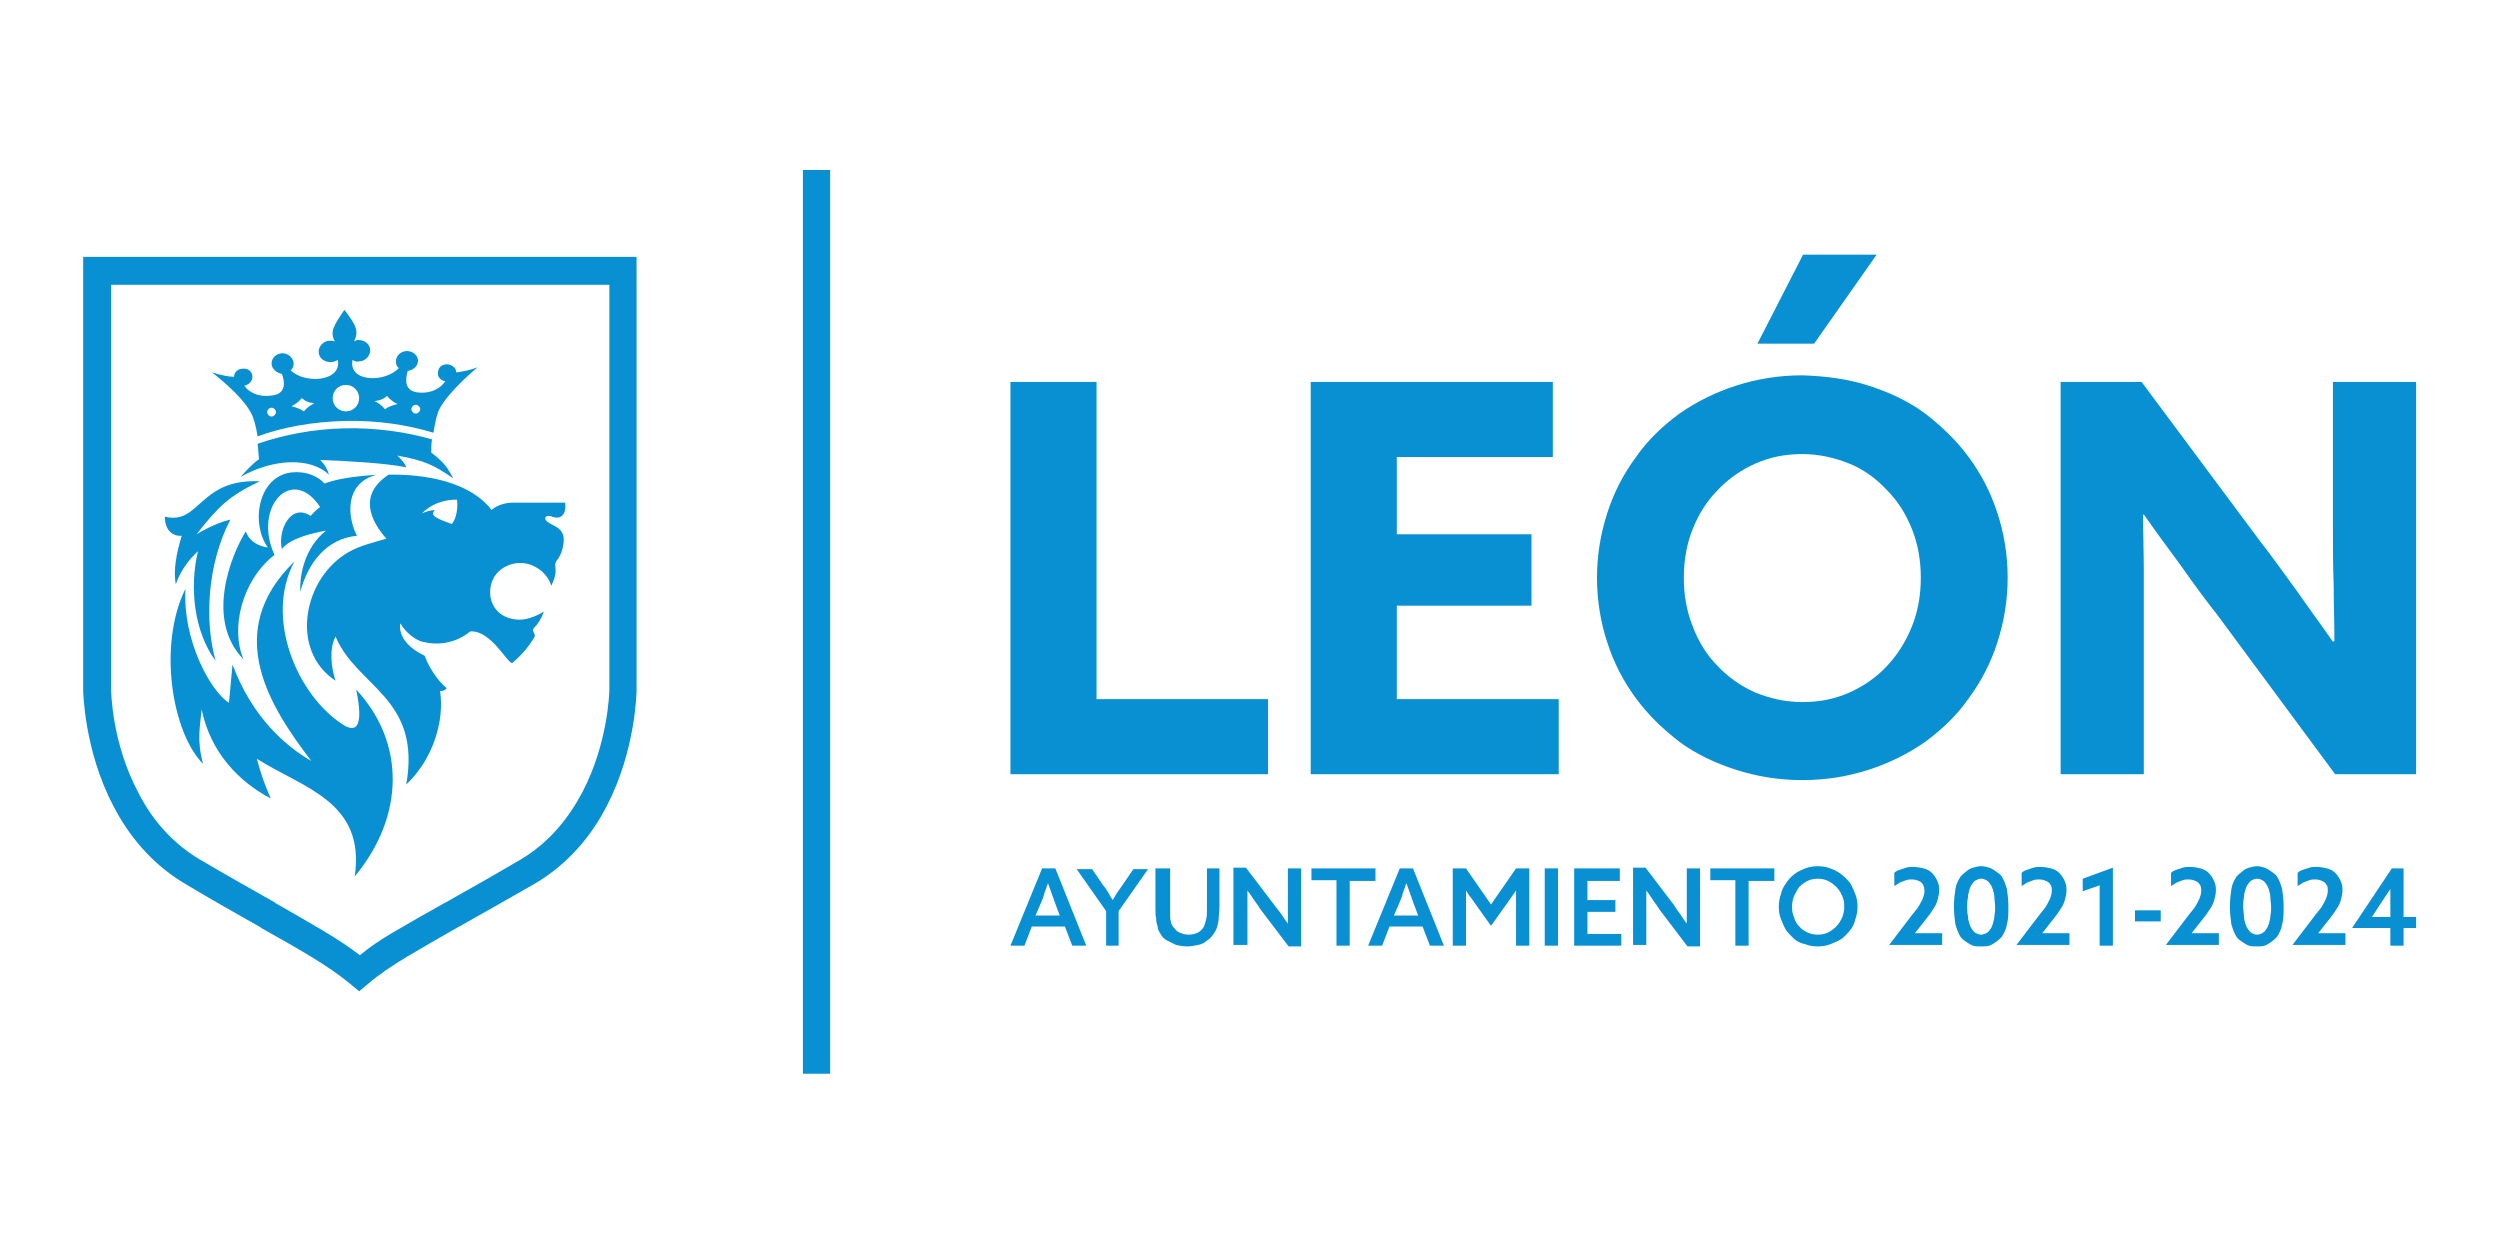 <?xml version="1.0" encoding="utf-8"?>
<!-- Generator: Adobe Illustrator 27.9.4, SVG Export Plug-In . SVG Version: 9.03 Build 54784)  -->
<svg version="1.1" id="Layer_1" xmlns="http://www.w3.org/2000/svg" xmlns:xlink="http://www.w3.org/1999/xlink" x="0px" y="0px"
	 viewBox="0 0 339.7 169" style="enable-background:new 0 0 339.7 169;" xml:space="preserve">
<style type="text/css">
	.st0{fill:#0990D3;}
	.st1{fill-rule:evenodd;clip-rule:evenodd;fill:#0990D3;}
</style>
<g>
	<path class="st0" d="M15.1,93.7L15.1,93.7l0-55h67.7v55h0c0,0.4-0.2,7.4-3.7,14c-1.8,3.4-4.4,6.7-8.2,9c-3.9,2.3-7.3,4.2-10.3,5.9
		l-0.2,0.1c-2.5,1.4-4.8,2.7-7,4c-1.7,1-3.2,2-4.5,3.1c-3.1-2.4-7-4.5-11.5-7.1l0,0l-0.1-0.1c-3-1.7-6.4-3.6-10.3-5.9
		c-3.8-2.3-6.5-5.6-8.2-9C15.2,101,15.1,94,15.1,93.7 M11.3,36.8v56.9l0,0c0,0.1,0.1,8.2,4.1,15.8c2,3.9,5.1,7.8,9.6,10.5
		c4,2.4,7.4,4.3,10.4,6l0.1,0.1l0,0c5,2.8,9.1,5.1,12.1,7.6l1.2,1l1.2-1c1.5-1.3,3.3-2.5,5.3-3.7c2-1.2,4.3-2.5,6.9-4l0.2-0.1
		c3-1.7,6.4-3.6,10.4-5.9c4.5-2.7,7.6-6.5,9.6-10.4c4-7.6,4.1-15.7,4.1-15.8l0,0V36.8v-1.9h-1.9H13.2h-1.9V36.8z"/>
	<path class="st1" d="M29.3,89.8c-2.9-3.9-3.6-9.9-2.4-14.9c-2.4,2.2-3,4.5-3,4.5c-0.4-1.8,0.1-4.4,0.8-6.6
		c-1.3,0.1-2.3-0.8-2.3-2.6c4.8,1.2,4.6-5.2,12.9-4.8c-4.2,2-5.6,3.4-8.6,7.2c0,0,2.4-1.5,4.6-2C28.1,76.8,27.8,84.5,29.3,89.8
		 M51.2,64.5c-2.3,0.2-5,0.4-7.1,1.2c-1.3-1.4-3.4-1.8-5.1-1.4c-4,1-4.9,6.9-2.6,10.1c-1.3-0.2-2.5-0.8-3-2.2
		c-2.1,3.4-5.5,12.1-0.3,17.4c-1.8-4.1-0.3-10.7,4.2-14.2c-3-6.5,2.4-12.3,6.2-6.5c0,0-0.5,0.3-1.3,1.2c-2.7-1.8-4.5,2-3.9,4.5
		c1.1-1.4,3.8-2.1,6-2.5c-3,2.4-3.6,6.2-3.5,8.3c1.1-4,3.6-7.2,7.7-7.6C47.3,70.5,46.6,65.7,51.2,64.5 M57.3,69.8
		c2-2.1,4.8-1.9,4.8-1.9s0.3,2-0.7,3.3c-2.3-0.8-3-1.2-2.3-1.9C57.9,69.4,57.3,69.8,57.3,69.8 M55.2,106.6c3.7-3.5,5.2-8.7,4.6-12.7
		c0.4,0,0.7-0.1,0.9-0.4c-0.6-0.4-2.2-2.2-3-4.4c-4-1.9-3.3-4.4-3.3-4.4c1.2,2,2.9,2.5,3,2.5c2,0.5,4.4,0.3,6.5-1.4
		c2.8-0.2,5,4.3,5.7,4.3c1.3-1.1,2.3-2.3,3-3.5c0.3-0.4-0.4-0.8-0.1-1.2c0.6-0.6,1.1-1.4,1.4-2.3c-0.8,0.5-2.1,1.1-3.3,1.1
		c-2.5,0-4-1.7-4-3.7c0-1.8,1-3.1,2.5-3.7c1.8-0.7,3.5-0.1,4.6,0.9c0.5,0.5,1,1.1,1.2,1.9c1.2-2.4,0.1-2.6,0.8-3.5
		c0.4-0.5,0.8-1.3,0.9-2.6c0-0.5,0-1.3-1-1.9c-1.1-0.6-1.4-0.7-1.5-1.1C74,70.1,74.6,70,75,70.2c0.6,0.2,1.3,0.3,1.7-0.6
		c0.2-0.7,0.1-1.3,0.1-1.3h-7.1c-1.9,0-2.9,1-2.9,1c-2.9-3.8-8.9-4.9-14-4.8c-4.1,2.7-2.5,6.2-0.3,8.7c-1.7,0.5-3.5,0.9-5.1,1.8
		c-6.2,3.5-8.1,13.4-1.8,17.5c-0.6-1.7-0.9-4.4,0-6C48.5,93.4,57.3,94.8,55.2,106.6"/>
	<path class="st1" d="M25.2,80c-3.8,7.7-1.8,19.6,2.4,23.8c-0.9-3.3-0.4-5.1-0.2-7.4c1.2,5.8,5,9.8,9.4,12.1c0,0-1.1-2.3-1.9-5.4
		c6.3,4,14.8,5.8,13.3,16c6.8-8.2,6.9-18.2,0.2-25.4c1.1,5.3-0.1,5.9-1.9,4.7c-6.1-4-10.6-14.4-6.5-22.1c-10,9.7-3.1,20,2.3,27.1
		c-3.3-1.9-8-5.8-10.7-13.1c-0.2,1.8-0.3,3.6-0.5,5.2C28.6,93.9,24.8,87,25.2,80"/>
	<path class="st1" d="M54,61.9c0.5,0.5,1,1,1.2,1.6c-2.8-0.6-8.8-0.9-11.7-1c0.7,0.7,1,1.3,1.2,2c-2.5-2.4-7.6-2.2-12,0.3
		c0.7-0.8,1.6-1.8,2.5-2.4c-0.1-0.7-0.1-1.5-0.2-2.1c3.5-1.2,7.5-2,11.8-2.1c4.3-0.1,8.4,0.5,11.9,1.5c-0.1,0.6-0.1,1.2-0.1,1.8
		c2,1.5,2.3,2.3,3,3.5C58.8,63.1,57.7,62.6,54,61.9 M50.9,54.5c0.6,0.3,1,0.6,1.4,1.1c0.6-0.4,1-0.5,1.7-0.7c-0.6-0.3-1-0.6-1.4-1.1
		C52,54.3,51.6,54.4,50.9,54.5 M47,52.3c-1,0-1.8,0.8-1.8,1.8c0,1,0.8,1.8,1.8,1.8c1,0,1.8-0.8,1.8-1.8C48.8,53.1,48,52.3,47,52.3
		 M42.7,54.8c-0.6,0.3-1,0.6-1.4,1.1c-0.6-0.4-1-0.5-1.7-0.7c0.6-0.3,1-0.6,1.4-1.1C41.6,54.6,42,54.7,42.7,54.8 M36.9,55.4
		c-0.3,0-0.6,0.3-0.6,0.6c0,0.3,0.3,0.6,0.6,0.6c0.3,0,0.6-0.3,0.6-0.6C37.5,55.7,37.2,55.4,36.9,55.4 M56.5,55
		c-0.3,0-0.6,0.3-0.6,0.6c0,0.3,0.3,0.6,0.6,0.6c0.3,0,0.6-0.3,0.6-0.6C57.1,55.3,56.8,55,56.5,55 M46.8,42.1L46.8,42.1
		c-1.5,2.2-2,3-1.3,4.3c-0.2-0.1-0.4-0.1-0.7-0.1c-0.8,0-1.5,0.7-1.5,1.5c0,0.8,0.7,1.4,1.6,1.4c0.4,0,0.7-0.1,1-0.3
		c0.6,3-4.6,3.3-6.4,1.4c0.3-0.2,0.4-0.6,0.4-0.9c0-0.7-0.7-1.4-1.5-1.4c-0.8,0-1.5,0.6-1.5,1.4c0,0.7,0.7,1.3,1.4,1.4
		c0.4,1,0.6,2.6-1.1,2.9c-2.1,0.4-3.5-0.5-4-1.3c0.6-0.1,1.1-0.6,1.1-1.2c0-0.7-0.6-1.2-1.3-1.1c-0.7,0-1.2,0.5-1.2,1.1
		c-0.7,0-1.7-0.2-3-0.6c0,0,4,3,5.3,5.5c0.4,0.7,0.7,1.9,0.9,3.2c3.5-1.3,7.6-2,11.9-2.1c4.3-0.1,8.4,0.5,12,1.6
		c0.2-1.2,0.4-2.4,0.8-3.2c1.3-2.5,5.2-5.7,5.2-5.7c-1.3,0.5-2.2,0.6-2.9,0.7c0-0.6-0.6-1.1-1.3-1.1c-0.7,0-1.2,0.5-1.2,1.2
		c0,0.6,0.4,1,1,1.1c-0.5,0.8-1.8,1.8-3.9,1.5c-1.7-0.3-1.5-1.8-1.2-2.9c0.8-0.1,1.4-0.7,1.4-1.4c0-0.7-0.7-1.3-1.5-1.3
		c-0.8,0-1.5,0.6-1.5,1.4c0,0.4,0.1,0.7,0.4,0.9c-1.8,2-6.9,2-6.3-1.1c0.3,0.2,0.6,0.3,0.9,0.2c0.8,0,1.5-0.7,1.5-1.5
		c0-0.8-0.7-1.4-1.6-1.4c-0.2,0-0.5,0.1-0.6,0.2C48.8,45,48.4,44.2,46.8,42.1"/>
	<rect x="109.1" y="23.1" class="st0" width="3.7" height="122.8"/>
	<path class="st0" d="M317.3,105.2h11V51.9h-11.3v19.8c0,2.6,0,5.2,0.1,7.7c0,2.6,0.1,5.1,0.1,7.7l-0.2,0.1
		c-1.6-2.3-3.3-4.6-4.9-6.9c-1.7-2.3-3.3-4.6-5.1-6.9l-16-21.5h-11v53.3h11.3V85.4c0-2.6,0-5.2,0-7.7c0-2.6-0.1-5.1-0.1-7.7l0.1-0.1
		c1.6,2.3,3.3,4.6,5,6.9c1.6,2.3,3.3,4.6,5.1,6.9L317.3,105.2z M255,34.6h-10l-6.2,12.1h7.7L255,34.6z M244.9,106
		c3.2,0,6.2-0.5,9-1.4c2.8-0.9,5.4-2.2,7.7-3.8c2.3-1.7,4.3-3.6,5.9-5.9c1.7-2.3,3-4.8,3.9-7.6c0.9-2.8,1.4-5.7,1.4-8.8
		c0-3.1-0.5-6.1-1.4-8.8c-0.9-2.8-2.2-5.3-3.9-7.6c-1.7-2.3-3.7-4.2-5.9-5.9c-2.3-1.7-4.9-2.9-7.7-3.8c-2.8-0.9-5.8-1.3-9-1.4
		c-3.2,0-6.2,0.5-9,1.4c-2.8,0.9-5.4,2.2-7.7,3.8c-2.3,1.7-4.3,3.6-5.9,5.9c-1.7,2.3-3,4.8-3.9,7.6c-0.9,2.8-1.4,5.7-1.4,8.8
		c0,3.1,0.5,6.1,1.4,8.8c0.9,2.8,2.2,5.3,3.9,7.6c1.7,2.3,3.7,4.2,5.9,5.9c2.3,1.7,4.9,2.9,7.7,3.8C238.7,105.5,241.7,106,244.9,106
		 M244.9,95.4c-2.3,0-4.4-0.5-6.4-1.3c-2-0.9-3.7-2.1-5.1-3.6c-1.5-1.5-2.6-3.3-3.4-5.4c-0.8-2-1.2-4.2-1.2-6.6
		c0-2.4,0.4-4.6,1.2-6.6c0.8-2,1.9-3.8,3.4-5.3c1.4-1.5,3.1-2.7,5.1-3.6c2-0.9,4.1-1.3,6.4-1.3c2.3,0,4.4,0.5,6.4,1.3
		c2,0.8,3.7,2.1,5.1,3.6c1.5,1.5,2.6,3.3,3.4,5.3c0.8,2,1.2,4.2,1.2,6.6c0,2.4-0.4,4.6-1.2,6.6c-0.8,2-1.9,3.8-3.4,5.4
		c-1.4,1.5-3.1,2.7-5.1,3.6C249.3,95,247.2,95.4,244.9,95.4 M178.1,105.2h33.7V95h-22V82.3h18.3v-9.7h-18.3V62.1H211V51.9h-32.9
		V105.2z M137.3,105.2h35V95H149V51.9h-11.7V105.2z"/>
	<path class="st0" d="M323.6,122.6c0.1-0.2,0.3-0.4,0.4-0.6c0.1-0.2,0.3-0.4,0.4-0.6c0.1-0.2,0.3-0.4,0.4-0.6l0,0c0,0.2,0,0.4,0,0.6
		c0,0.2,0,0.5,0,0.7c0,0.2,0,0.5,0,0.7v1.8h-2.5l0,0L323.6,122.6z M319.6,126.1h5.2v2.4h1.8v-2.4h1.7v-1.5h-1.7V118H325L319.6,126.1
		L319.6,126.1z M311.5,128.4L311.5,128.4l7.2,0v-1.6H315l0,0l1.5-1.9c0.4-0.5,0.7-0.9,1-1.4c0.3-0.4,0.5-0.9,0.6-1.3
		c0.1-0.4,0.2-0.8,0.2-1.3c0-0.5-0.1-0.9-0.3-1.3c-0.2-0.4-0.4-0.7-0.7-1c-0.3-0.3-0.7-0.5-1.1-0.6c-0.4-0.1-0.9-0.2-1.4-0.2
		c-0.4,0-0.7,0-1,0.1c-0.3,0.1-0.6,0.2-0.9,0.3c-0.3,0.1-0.5,0.2-0.7,0.4v1.8c0.3-0.2,0.5-0.3,0.8-0.5c0.3-0.1,0.5-0.2,0.8-0.3
		c0.3-0.1,0.5-0.1,0.8-0.1c0.4,0,0.7,0.1,0.9,0.2c0.3,0.1,0.5,0.3,0.6,0.5c0.2,0.2,0.2,0.5,0.2,0.9c0,0.3-0.1,0.6-0.2,0.9
		c-0.1,0.3-0.3,0.6-0.5,1c-0.2,0.4-0.6,0.8-0.9,1.2L311.5,128.4z M303,123.2c0,0.9,0.1,1.7,0.2,2.4c0.2,0.7,0.4,1.2,0.7,1.7
		c0.2,0.3,0.5,0.5,0.8,0.7c0.3,0.2,0.6,0.4,0.9,0.5c0.3,0.1,0.7,0.1,1.1,0.1c0.4,0,0.7,0,1-0.1c0.3-0.1,0.6-0.3,0.9-0.5
		c0.3-0.2,0.5-0.4,0.8-0.7c0.3-0.5,0.6-1,0.7-1.7c0.2-0.7,0.2-1.5,0.2-2.4c0-0.9-0.1-1.7-0.2-2.4c-0.2-0.7-0.4-1.2-0.7-1.7
		c-0.2-0.3-0.5-0.5-0.8-0.7c-0.3-0.2-0.6-0.4-0.9-0.5c-0.3-0.1-0.7-0.2-1-0.2c-0.4,0-0.7,0.1-1.1,0.2c-0.3,0.1-0.6,0.2-0.9,0.5
		c-0.3,0.2-0.5,0.4-0.8,0.7c-0.3,0.5-0.6,1-0.7,1.7C303.1,121.5,303,122.3,303,123.2 M304.8,123.2c0-0.4,0-0.8,0.1-1.2
		c0-0.4,0.1-0.7,0.2-1.1c0.1-0.3,0.2-0.6,0.4-0.8c0.1-0.2,0.3-0.4,0.5-0.5c0.2-0.1,0.4-0.2,0.7-0.2c0.3,0,0.5,0.1,0.7,0.2
		c0.2,0.1,0.4,0.3,0.5,0.5c0.2,0.2,0.3,0.5,0.4,0.8c0.1,0.3,0.2,0.7,0.2,1.1c0,0.4,0.1,0.8,0.1,1.2c0,0.4,0,0.8-0.1,1.2
		c0,0.4-0.1,0.7-0.2,1.1c-0.1,0.3-0.2,0.6-0.4,0.8c-0.1,0.2-0.3,0.4-0.5,0.5c-0.2,0.1-0.4,0.2-0.7,0.2c-0.3,0-0.5-0.1-0.7-0.2
		c-0.2-0.1-0.4-0.3-0.5-0.5c-0.2-0.2-0.3-0.5-0.4-0.8c-0.1-0.3-0.2-0.7-0.2-1.1C304.9,124.1,304.8,123.7,304.8,123.2 M294.3,128.4
		L294.3,128.4l7.2,0v-1.6h-3.7l0,0l1.5-1.9c0.4-0.5,0.7-0.9,1-1.4c0.3-0.4,0.5-0.9,0.6-1.3c0.1-0.4,0.2-0.8,0.2-1.3
		c0-0.5-0.1-0.9-0.3-1.3c-0.2-0.4-0.4-0.7-0.7-1c-0.3-0.3-0.7-0.5-1.1-0.6c-0.4-0.1-0.9-0.2-1.4-0.2c-0.4,0-0.7,0-1,0.1
		c-0.3,0.1-0.6,0.2-0.9,0.3c-0.3,0.1-0.5,0.2-0.7,0.4v1.8c0.3-0.2,0.5-0.3,0.8-0.5c0.3-0.1,0.5-0.2,0.8-0.3c0.3-0.1,0.5-0.1,0.8-0.1
		c0.4,0,0.7,0.1,0.9,0.2c0.3,0.1,0.5,0.3,0.6,0.5c0.2,0.2,0.2,0.5,0.2,0.9c0,0.3-0.1,0.6-0.2,0.9c-0.1,0.3-0.3,0.6-0.5,1
		c-0.2,0.4-0.6,0.8-0.9,1.2L294.3,128.4z M290.1,125.2h3.5v-1.5h-3.5V125.2z M285.3,128.5h1.8v-10.6l-4.1,1.5v1.7l2.3-0.8V128.5z
		 M274,128.4L274,128.4l7.2,0v-1.6h-3.7l0,0l1.5-1.9c0.4-0.5,0.7-0.9,1-1.4c0.3-0.4,0.5-0.9,0.6-1.3c0.1-0.4,0.2-0.8,0.2-1.3
		c0-0.5-0.1-0.9-0.3-1.3c-0.2-0.4-0.4-0.7-0.7-1c-0.3-0.3-0.7-0.5-1.1-0.6c-0.4-0.1-0.9-0.2-1.4-0.2c-0.4,0-0.7,0-1,0.1
		c-0.3,0.1-0.6,0.2-0.9,0.3c-0.3,0.1-0.5,0.2-0.7,0.4v1.8c0.3-0.2,0.5-0.3,0.8-0.5c0.3-0.1,0.5-0.2,0.8-0.3c0.3-0.1,0.5-0.1,0.8-0.1
		c0.4,0,0.7,0.1,0.9,0.2c0.3,0.1,0.5,0.3,0.6,0.5c0.2,0.2,0.2,0.5,0.2,0.9c0,0.3-0.1,0.6-0.2,0.9c-0.1,0.3-0.3,0.6-0.5,1
		c-0.2,0.4-0.6,0.8-0.9,1.2L274,128.4z M265.5,123.2c0,0.9,0.1,1.7,0.2,2.4c0.2,0.7,0.4,1.2,0.7,1.7c0.2,0.3,0.5,0.5,0.8,0.7
		c0.3,0.2,0.6,0.4,0.9,0.5c0.3,0.1,0.7,0.1,1.1,0.1c0.4,0,0.7,0,1.1-0.1c0.3-0.1,0.6-0.3,0.9-0.5c0.3-0.2,0.5-0.4,0.8-0.7
		c0.3-0.5,0.6-1,0.7-1.7c0.2-0.7,0.2-1.5,0.2-2.4c0-0.9-0.1-1.7-0.2-2.4c-0.2-0.7-0.4-1.2-0.7-1.7c-0.2-0.3-0.5-0.5-0.8-0.7
		c-0.3-0.2-0.6-0.4-0.9-0.5c-0.3-0.1-0.7-0.2-1.1-0.2c-0.4,0-0.7,0.1-1.1,0.2c-0.3,0.1-0.6,0.2-0.9,0.5c-0.3,0.2-0.5,0.4-0.8,0.7
		c-0.3,0.5-0.6,1-0.7,1.7C265.6,121.5,265.5,122.3,265.5,123.2 M267.3,123.2c0-0.4,0-0.8,0.1-1.2c0-0.4,0.1-0.7,0.2-1.1
		c0.1-0.3,0.2-0.6,0.4-0.8c0.1-0.2,0.3-0.4,0.5-0.5c0.2-0.1,0.4-0.2,0.7-0.2c0.3,0,0.5,0.1,0.7,0.2c0.2,0.1,0.4,0.3,0.5,0.5
		c0.2,0.2,0.3,0.5,0.4,0.8c0.1,0.3,0.2,0.7,0.2,1.1c0,0.4,0.1,0.8,0.1,1.2c0,0.4,0,0.8-0.1,1.2c0,0.4-0.1,0.7-0.2,1.1
		c-0.1,0.3-0.2,0.6-0.4,0.8c-0.1,0.2-0.3,0.4-0.5,0.5c-0.2,0.1-0.5,0.2-0.7,0.2c-0.3,0-0.5-0.1-0.7-0.2c-0.2-0.1-0.4-0.3-0.5-0.5
		c-0.2-0.2-0.3-0.5-0.4-0.8c-0.1-0.3-0.2-0.7-0.2-1.1C267.3,124.1,267.3,123.7,267.3,123.2 M256.7,128.4L256.7,128.4l7.2,0v-1.6
		h-3.7l0,0l1.5-1.9c0.4-0.5,0.7-0.9,1-1.4c0.3-0.4,0.5-0.9,0.6-1.3c0.1-0.4,0.2-0.8,0.2-1.3c0-0.5-0.1-0.9-0.3-1.3
		c-0.2-0.4-0.4-0.7-0.7-1c-0.3-0.3-0.7-0.5-1.1-0.6c-0.4-0.1-0.9-0.2-1.4-0.2c-0.4,0-0.7,0-1,0.1c-0.3,0.1-0.6,0.2-0.9,0.3
		c-0.3,0.1-0.5,0.2-0.7,0.4v1.8c0.3-0.2,0.5-0.3,0.8-0.5c0.3-0.1,0.5-0.2,0.8-0.3c0.3-0.1,0.5-0.1,0.8-0.1c0.4,0,0.7,0.1,0.9,0.2
		c0.3,0.1,0.5,0.3,0.6,0.5c0.1,0.2,0.2,0.5,0.2,0.9c0,0.3-0.1,0.6-0.2,0.9c-0.1,0.3-0.3,0.6-0.5,1c-0.2,0.4-0.6,0.8-0.9,1.2
		L256.7,128.4z M247,128.6c0.6,0,1.2-0.1,1.7-0.3c0.5-0.2,1-0.4,1.5-0.7c0.4-0.3,0.8-0.7,1.2-1.2c0.3-0.4,0.6-0.9,0.7-1.5
		c0.2-0.5,0.3-1.1,0.3-1.7c0-0.6-0.1-1.2-0.3-1.7c-0.2-0.5-0.4-1-0.7-1.5c-0.3-0.4-0.7-0.8-1.2-1.2c-0.4-0.3-0.9-0.6-1.5-0.8
		c-0.5-0.2-1.1-0.3-1.7-0.3c-0.6,0-1.2,0.1-1.7,0.3c-0.5,0.2-1,0.4-1.5,0.8c-0.4,0.3-0.8,0.7-1.1,1.2c-0.3,0.4-0.6,0.9-0.7,1.5
		c-0.2,0.5-0.3,1.1-0.3,1.7c0,0.6,0.1,1.2,0.3,1.7c0.2,0.5,0.4,1,0.7,1.5c0.3,0.4,0.7,0.8,1.1,1.2c0.4,0.3,0.9,0.6,1.5,0.7
		C245.8,128.5,246.4,128.6,247,128.6 M247,127c-0.5,0-1-0.1-1.4-0.3c-0.4-0.2-0.8-0.4-1.1-0.8c-0.3-0.3-0.6-0.7-0.7-1.2
		c-0.2-0.4-0.3-0.9-0.3-1.5c0-0.5,0.1-1,0.3-1.5c0.2-0.4,0.4-0.8,0.7-1.2c0.3-0.3,0.7-0.6,1.1-0.8c0.4-0.2,0.9-0.3,1.4-0.3
		c0.5,0,1,0.1,1.4,0.3c0.4,0.2,0.8,0.5,1.1,0.8c0.3,0.3,0.6,0.7,0.8,1.2c0.2,0.4,0.3,0.9,0.3,1.5c0,0.5-0.1,1-0.3,1.5
		c-0.2,0.4-0.4,0.8-0.8,1.2c-0.3,0.3-0.7,0.6-1.1,0.8C248,126.9,247.5,127,247,127 M235.8,128.5h1.8v-8.8h3.5V118h-8.7v1.6h3.4
		V128.5z M223.7,128.5v-4.4c0-0.6,0-1.1,0-1.6c0-0.5,0-1,0-1.5l0,0c0.3,0.4,0.6,0.8,0.9,1.3c0.3,0.4,0.6,0.8,0.9,1.3l3.8,5h1.7V118
		h-1.8v4.4c0,0.6,0,1.1,0,1.6c0,0.5,0,1,0,1.5l0,0c-0.3-0.4-0.6-0.8-0.9-1.3c-0.3-0.4-0.6-0.8-0.9-1.3l-3.8-5h-1.7v10.5H223.7z
		 M213.9,128.5h6.4v-1.6h-4.6v-3h3.8v-1.6h-3.8v-2.6h4.4V118h-6.2V128.5z M209.9,128.5h1.8V118h-1.8V128.5z M197.4,128.5h1.8v-5.2
		v-1.2c0-0.4,0-0.7,0-1.1l0,0c0.2,0.3,0.4,0.7,0.7,1c0.2,0.3,0.5,0.7,0.7,1l2,2.8l2-2.8c0.2-0.3,0.5-0.7,0.7-1
		c0.2-0.3,0.5-0.7,0.7-1l0,0c0,0.4,0,0.7,0,1.1v1.2v5.2h1.8V118H206l-3.4,4.9l-3.4-4.9h-1.8V128.5z M190.1,122.8
		c0.2-0.5,0.4-0.9,0.5-1.4c0.2-0.5,0.3-0.9,0.5-1.4h0c0.2,0.5,0.3,0.9,0.5,1.4c0.2,0.5,0.3,0.9,0.5,1.4l0.6,1.6h-3.3L190.1,122.8z
		 M192,118h-1.8l-4.3,10.5h1.9l1-2.6h4.5l1,2.6h1.9L192,118z M181.6,128.5h1.8v-8.8h3.5V118h-8.7v1.6h3.4V128.5z M169.5,128.5v-4.4
		c0-0.6,0-1.1,0-1.6c0-0.5,0-1,0-1.5l0,0c0.3,0.4,0.6,0.8,0.9,1.3c0.3,0.4,0.6,0.8,0.9,1.3l3.8,5h1.7V118h-1.8v4.4
		c0,0.6,0,1.1,0,1.6c0,0.5,0,1,0,1.5l0,0c-0.3-0.4-0.6-0.8-0.9-1.3c-0.3-0.4-0.6-0.8-1-1.3l-3.8-5h-1.7v10.5H169.5z M157.7,126.9
		c0.2,0.4,0.5,0.7,0.9,0.9c0.4,0.2,0.8,0.4,1.2,0.6c0.5,0.1,1,0.2,1.5,0.2c0.5,0,1-0.1,1.5-0.2c0.5-0.1,0.9-0.3,1.2-0.6
		c0.4-0.2,0.7-0.6,0.9-0.9c0.2-0.3,0.4-0.6,0.5-1c0.1-0.4,0.2-0.8,0.2-1.2c0-0.4,0.1-0.9,0.1-1.4V118H164v5.4c0,0.6,0,1.1-0.1,1.5
		c-0.1,0.4-0.2,0.7-0.3,1c-0.2,0.3-0.4,0.6-0.8,0.8c-0.4,0.2-0.8,0.3-1.3,0.3c-0.4,0-0.8-0.1-1-0.2c-0.3-0.1-0.5-0.2-0.7-0.4
		c-0.2-0.2-0.3-0.4-0.5-0.6c-0.1-0.2-0.2-0.4-0.2-0.6c-0.1-0.2-0.1-0.5-0.1-0.8c0-0.3,0-0.7,0-1.1V118H157v5.5c0,0.5,0,0.9,0.1,1.3
		c0,0.4,0.1,0.8,0.2,1.1C157.3,126.3,157.5,126.6,157.7,126.9 M150.2,128.5h1.8v-4.7l4-5.7H154l-1.5,2.2c-0.2,0.3-0.5,0.7-0.7,1
		c-0.2,0.3-0.4,0.7-0.6,1h0c-0.2-0.3-0.4-0.6-0.6-1c-0.2-0.3-0.4-0.7-0.7-1l-1.5-2.2h-2.1l4,5.7V128.5z M141.4,122.8
		c0.2-0.5,0.4-0.9,0.5-1.4c0.2-0.5,0.3-0.9,0.5-1.4h0c0.2,0.5,0.3,0.9,0.5,1.4c0.2,0.5,0.3,0.9,0.5,1.4l0.6,1.6h-3.3L141.4,122.8z
		 M143.4,118h-1.8l-4.3,10.5h1.9l1-2.6h4.5l1,2.6h1.9L143.4,118z"/>
</g>
</svg>

